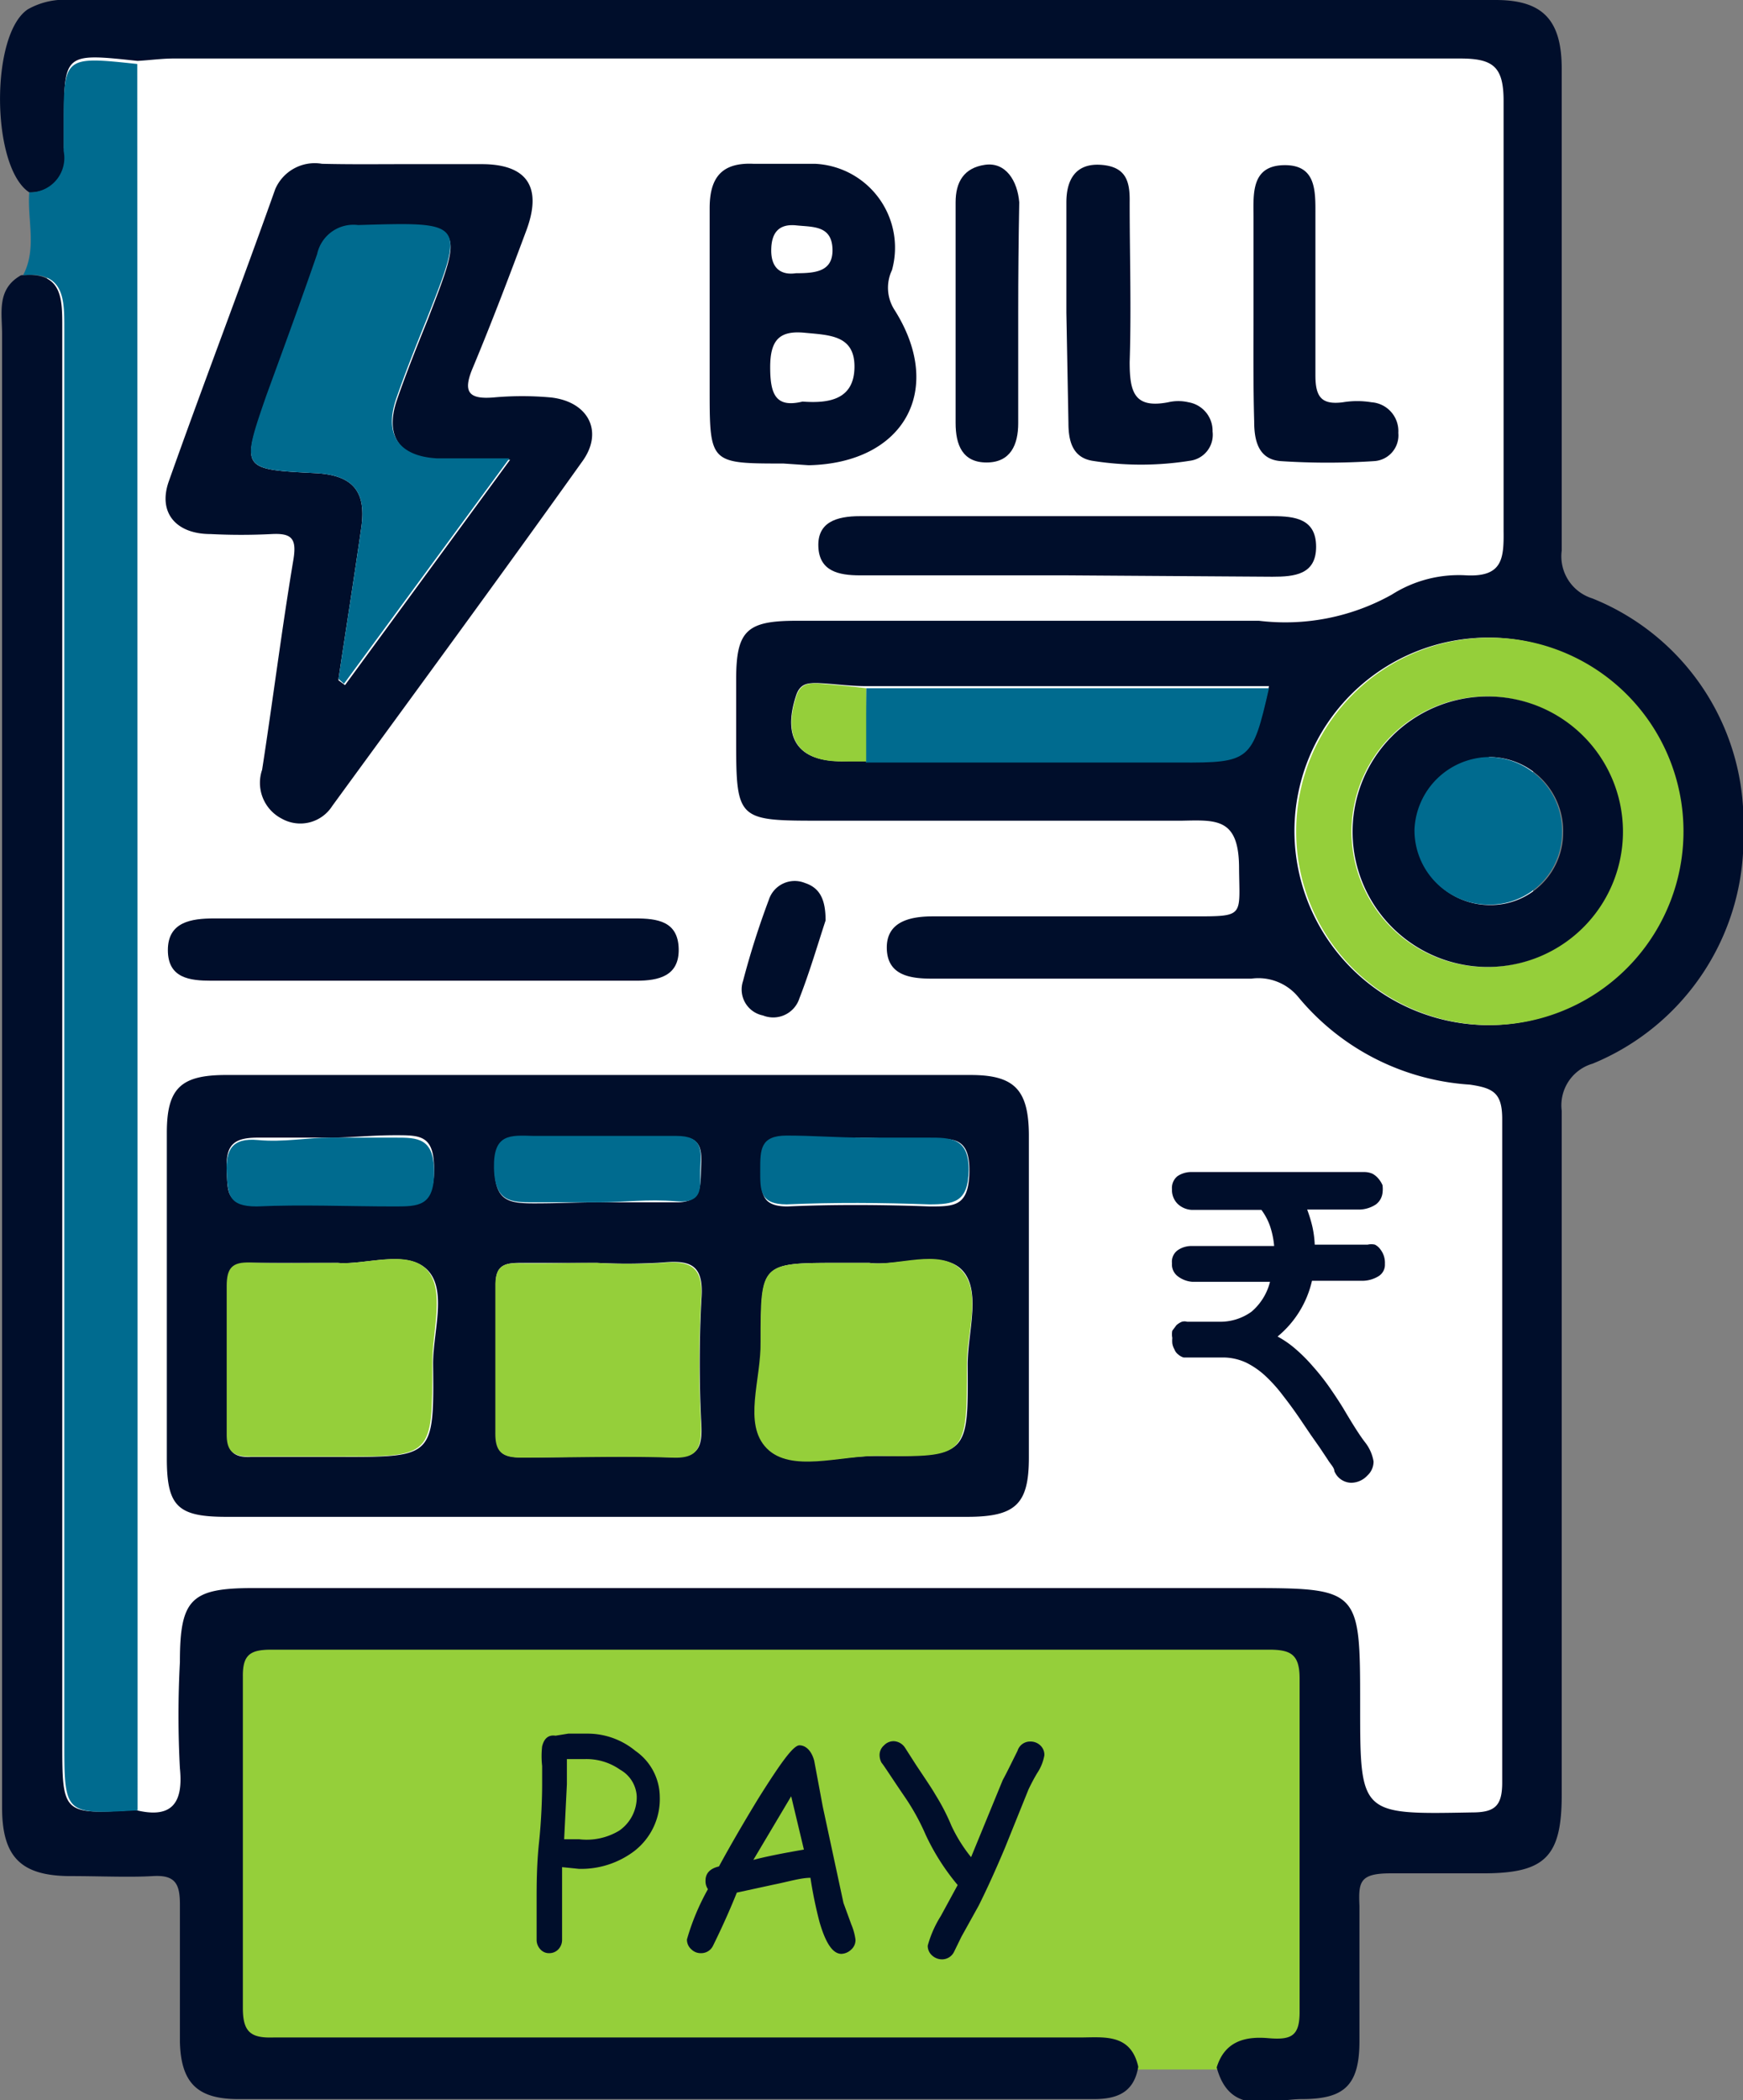 <svg xmlns="http://www.w3.org/2000/svg" viewBox="0 0 50.67 61.03"><rect x="0" y="0" width="50.67" height="61.03" fill="#808080" stroke="none"/><defs><style>.cls-1{fill:#fff;}.cls-2{fill:#95cf3a;}.cls-3{fill:#000e2b;}.cls-4{fill:#006b8f;}</style></defs><g id="Layer_2" data-name="Layer 2"><g id="Layer_1-2" data-name="Layer 1"><rect class="cls-1" x="1.37" y="1.07" width="43.2" height="52.22"/><rect class="cls-2" x="6.57" y="47.17" width="32.11" height="12.97"/><path class="cls-3" d="M.85,5.59C-.26,4.86-.29,1,.81.27A2.17,2.17,0,0,1,2.06,0H43.48c1.36,0,1.92.57,1.92,2,0,4.68,0,9.36,0,14a1.28,1.28,0,0,0,.89,1.39,7,7,0,0,1,4.39,6.75,7.07,7.07,0,0,1-4.38,6.77,1.26,1.26,0,0,0-.9,1.37c0,6.63,0,13.25,0,19.88,0,1.79-.48,2.27-2.23,2.28-.92,0-1.83,0-2.74,0s-.94.25-.91.95c0,1.31,0,2.62,0,3.93S39.05,61,37.85,61c-.89,0-2.09.53-2.48-.92.23-.75.81-.91,1.5-.85s.92-.07.91-.81c0-3.21,0-6.43,0-9.64,0-.7-.25-.84-.89-.84q-14.51,0-29,0c-.61,0-.84.14-.83.79q0,4.81,0,9.63c0,.71.25.87.89.85,1.11,0,2.22,0,3.33,0h20.1c.7,0,1.49-.13,1.71.85-.12.73-.59.94-1.28.94H6.92c-1.18,0-1.66-.47-1.69-1.66,0-1.34,0-2.69,0-4,0-.6-.14-.86-.79-.82s-1.58,0-2.38,0c-1.46,0-2-.56-2-2V9.7c0-.62-.16-1.3.55-1.7,1.22-.12,1.2.69,1.2,1.54V50.6c0,2.13,0,2.13,2.13,2,1,.25,1.4-.14,1.29-1.21a28.94,28.94,0,0,1,0-3.09c0-1.83.32-2.15,2.13-2.15H36.17c3.37,0,3.37,0,3.37,3.4,0,3.2,0,3.18,3.25,3.12.66,0,.88-.18.88-.87q0-9.63,0-19.28c0-.76-.26-.9-.94-1a7.06,7.06,0,0,1-5-2.56,1.5,1.5,0,0,0-1.35-.52c-3.1,0-6.19,0-9.29,0-.64,0-1.29-.1-1.31-.87s.64-.94,1.34-.94h7.61c1.47,0,1.3,0,1.29-1.43s-.66-1.37-1.66-1.35c-3.49,0-7,0-10.48,0-2.46,0-2.48,0-2.48-2.42,0-.56,0-1.12,0-1.67,0-1.43.3-1.72,1.75-1.72,4.48,0,9,0,13.45,0a6.35,6.35,0,0,0,3.86-.76,3.63,3.63,0,0,1,2.17-.56c1.05.05,1.09-.49,1.08-1.3,0-4.16,0-8.33,0-12.49,0-1-.31-1.23-1.27-1.23q-18.69,0-37.38,0c-.35,0-.71.05-1.06.07-2.14-.23-2.14-.23-2.14,1.82,0,.24,0,.48,0,.71A1,1,0,0,1,.85,5.59ZM25.17,22.1c3,0,6.08,0,9.13,0,2,0,2.11-.05,2.59-2.16H25.18c-.47,0-.94-.07-1.41-.09-.28,0-.51,0-.63.37-.4,1.23.06,1.91,1.33,1.9Zm18.1,7.69a5.63,5.63,0,1,0-5.64-5.67A5.65,5.65,0,0,0,43.27,29.79Z"/><path class="cls-4" d="M.85,5.59a1,1,0,0,0,1-1.2c0-.23,0-.47,0-.71,0-2.05,0-2.05,2.14-1.82Q4,27.24,4,52.61c-2.13.12-2.13.12-2.13-2V9.54c0-.85,0-1.66-1.2-1.54C1.08,7.23.79,6.39.85,5.59Z"/><path class="cls-2" d="M43.27,29.79a5.63,5.63,0,1,1,5.67-5.64A5.63,5.63,0,0,1,43.27,29.79Zm0-1.69a3.93,3.93,0,1,0-.1-7.86,3.93,3.93,0,0,0,.1,7.86Z"/><path class="cls-4" d="M25.18,20H36.89c-.48,2.11-.55,2.17-2.59,2.16-3,0-6.09,0-9.13,0C25.17,21.39,25.17,20.68,25.18,20Z"/><path class="cls-2" d="M25.18,20c0,.71,0,1.42,0,2.13l-.7,0c-1.27,0-1.73-.67-1.33-1.9.12-.36.35-.38.63-.37C24.24,19.9,24.71,19.94,25.18,20Z"/><path class="cls-3" d="M17.29,44.08H6.58c-1.4,0-1.72-.3-1.73-1.64q0-4.77,0-9.52c0-1.29.4-1.68,1.72-1.68H28.22c1.27,0,1.68.43,1.69,1.73q0,4.7,0,9.39c0,1.36-.39,1.72-1.8,1.72Zm8-7.38h-.89c-2.27,0-2.29,0-2.27,2.29,0,1.06-.45,2.45.18,3.1s2.11.21,3.2.22c2.63,0,2.64,0,2.62-2.65,0-.94.41-2.17-.17-2.76S26.07,36.81,25.27,36.7Zm-7.92,0c-.76,0-1.51,0-2.26,0-.49,0-.71.11-.7.65,0,1.42,0,2.85,0,4.27,0,.59.22.74.77.73,1.46,0,2.92-.05,4.38,0,.74,0,.85-.29.83-.91a34.74,34.74,0,0,1,0-3.68c.08-1-.3-1.15-1.14-1.07A17,17,0,0,1,17.35,36.7Zm-7.53,0c-1,0-1.76,0-2.55,0-.52,0-.69.16-.68.68,0,1.42,0,2.85,0,4.28,0,.51.17.7.68.68.88,0,1.75,0,2.62,0,2.69,0,2.71,0,2.68-2.71,0-.94.42-2.16-.18-2.74S10.59,36.77,9.82,36.7Zm15.29-3.64c-.75,0-1.5,0-2.24,0s-.78.4-.77,1,0,1,.77,1c1.38-.06,2.76-.05,4.14,0,.72,0,1.13,0,1.15-1s-.46-1-1.16-.94S25.74,33.06,25.11,33.06Zm-15.5,0c-.71,0-1.42,0-2.13,0s-.94.21-.91.93,0,1,.87,1c1.34-.07,2.68,0,4,0,.7,0,1.16,0,1.16-1s-.39-1-1.12-1S10.24,33.06,9.61,33.06Zm7.79,1.88c.75,0,1.51,0,2.26,0s.68-.52.7-1,.05-.93-.7-.9c-1.38.05-2.76,0-4.15,0-.68,0-1.16,0-1.15.93s.41,1,1.14,1S16.77,34.94,17.4,34.94Z"/><path class="cls-3" d="M11.77,4.77H14c1.33,0,1.77.67,1.3,1.93s-1,2.66-1.56,4c-.29.69-.12.91.61.85a9.2,9.2,0,0,1,1.66,0c1.1.12,1.55,1,.91,1.87-2.39,3.35-4.83,6.67-7.26,10a1.1,1.1,0,0,1-1.47.37,1.17,1.17,0,0,1-.57-1.42c.31-2,.57-4.08.91-6.11.1-.61-.05-.77-.63-.74a17.61,17.61,0,0,1-1.78,0c-1,0-1.54-.62-1.21-1.54C5.92,11.13,7,8.32,8,5.5a1.25,1.25,0,0,1,1.36-.74C10.18,4.78,11,4.77,11.77,4.77Zm-1.93,15,.19.14,4.8-6.55c-.86,0-1.48,0-2.1,0-1.12-.06-1.55-.69-1.19-1.74.27-.78.58-1.55.89-2.32,1.1-2.84,1.1-2.81-2-2.72a1.08,1.08,0,0,0-1.19.84c-.45,1.39-1,2.75-1.48,4.12C7,13.64,7,13.64,9.18,13.75c1.08.06,1.48.53,1.32,1.6C10.29,16.81,10.06,18.27,9.84,19.73Z"/><path class="cls-3" d="M22.77,13.47c-2.1,0-2.14,0-2.14-2.07,0-1.78,0-3.57,0-5.35,0-.9.36-1.33,1.27-1.29.6,0,1.19,0,1.79,0a2.44,2.44,0,0,1,2.24,3.09A1.19,1.19,0,0,0,26,9c1.48,2.33.28,4.46-2.49,4.52Zm.56-1.8c.79.06,1.5-.07,1.51-1s-.72-.93-1.45-1-1,.21-1,1S22.55,11.86,23.33,11.67Zm-.19-3.73c.58,0,1.09-.05,1.06-.72s-.57-.62-1.05-.67-.73.18-.73.73S22.74,8,23.14,7.94Z"/><path class="cls-3" d="M12.28,26.69h6.18c.65,0,1.25.08,1.27.88s-.59.93-1.23.93H6.15c-.63,0-1.27-.07-1.27-.89s.68-.92,1.35-.92Z"/><path class="cls-3" d="M31,16.72H25c-.62,0-1.18-.12-1.21-.83S24.31,15,25,15H37c.65,0,1.26.08,1.26.89s-.63.87-1.27.87Z"/><path class="cls-3" d="M36.44,9.06c0-.92,0-1.83,0-2.74,0-.67-.08-1.5.88-1.52s.92.77.92,1.47c0,1.55,0,3.1,0,4.64,0,.63.18.86.8.78a2.57,2.57,0,0,1,.83,0,.84.84,0,0,1,.78.89.75.75,0,0,1-.7.82,20.57,20.57,0,0,1-2.72,0c-.65-.05-.77-.6-.77-1.15C36.43,11.2,36.44,10.13,36.44,9.06Z"/><path class="cls-3" d="M31,9.09C31,8,31,7,31,5.88c0-.63.25-1.14,1-1.09s.85.5.84,1.09c0,1.55.05,3.1,0,4.64,0,.87.13,1.36,1.12,1.17a1.3,1.3,0,0,1,.59,0,.84.84,0,0,1,.7.85.76.76,0,0,1-.66.85,9,9,0,0,1-2.84,0c-.58-.1-.69-.59-.69-1.1Z"/><path class="cls-3" d="M29.6,9.09V12.3c0,.62-.22,1.14-.92,1.14s-.9-.51-.9-1.15c0-2.14,0-4.27,0-6.41,0-.59.24-1,.85-1.09s.95.47,1,1.09C29.61,7,29.6,8,29.6,9.09Z"/><path class="cls-3" d="M24,26.75c-.23.7-.46,1.49-.76,2.26a.8.8,0,0,1-1.06.5.77.77,0,0,1-.58-1,24,24,0,0,1,.75-2.36.79.79,0,0,1,1.05-.49C23.86,25.81,24,26.18,24,26.75Z"/><path class="cls-3" d="M43.3,28.1a3.93,3.93,0,0,1-.1-7.86,3.93,3.93,0,1,1,.1,7.86Zm0-6.09a2.2,2.2,0,0,0-2.15,2.1,2.16,2.16,0,0,0,2.16,2.19,2.1,2.1,0,0,0,2.13-2.08A2.15,2.15,0,0,0,43.27,22Z"/><path class="cls-2" d="M25.27,36.7c.8.11,2.05-.44,2.67.2s.16,1.82.17,2.76c0,2.67,0,2.69-2.62,2.65-1.09,0-2.5.49-3.2-.22s-.16-2-.18-3.1c0-2.29,0-2.29,2.27-2.29Z"/><path class="cls-2" d="M17.35,36.7a17,17,0,0,0,1.89,0c.84-.08,1.22.12,1.14,1.07a34.74,34.74,0,0,0,0,3.68c0,.62-.09.94-.83.91-1.46-.05-2.92,0-4.38,0-.55,0-.78-.14-.77-.73,0-1.42,0-2.85,0-4.27,0-.54.21-.67.7-.65C15.84,36.72,16.59,36.7,17.35,36.7Z"/><path class="cls-2" d="M9.82,36.7c.77.07,2-.4,2.57.18s.17,1.8.18,2.74c0,2.71,0,2.71-2.68,2.71-.87,0-1.74,0-2.62,0-.51,0-.69-.17-.68-.68,0-1.43,0-2.86,0-4.28,0-.52.16-.7.68-.68C8.06,36.72,8.85,36.7,9.82,36.7Z"/><path class="cls-4" d="M25.11,33.06c.63,0,1.27,0,1.89,0s1.17,0,1.16.94-.43,1-1.15,1c-1.38-.05-2.76-.06-4.14,0-.79,0-.77-.41-.77-1s0-1,.77-1S24.36,33.06,25.11,33.06Z"/><path class="cls-4" d="M9.61,33.06c.63,0,1.26,0,1.89,0s1.12,0,1.12,1-.46,1-1.16,1c-1.34,0-2.68-.06-4,0-.82,0-.84-.35-.87-1s.16-1,.91-.93S8.9,33.06,9.61,33.06Z"/><path class="cls-4" d="M17.4,34.94c-.63,0-1.27,0-1.9,0s-1.12,0-1.14-1,.47-.95,1.15-.93c1.39,0,2.77,0,4.15,0,.75,0,.73.39.7.9s.16,1.07-.7,1S18.15,34.94,17.4,34.94Z"/><path class="cls-4" d="M9.84,19.73c.22-1.46.45-2.92.66-4.38.16-1.07-.24-1.54-1.32-1.6C7,13.64,7,13.64,7.74,11.5c.5-1.37,1-2.73,1.48-4.12a1.08,1.08,0,0,1,1.19-.84c3.12-.09,3.12-.12,2,2.72-.31.77-.62,1.54-.89,2.32-.36,1.05.07,1.68,1.19,1.74.62,0,1.24,0,2.1,0L10,19.87Z"/><path class="cls-4" d="M43.27,22a2.15,2.15,0,0,1,2.14,2.21,2.1,2.1,0,0,1-2.13,2.08,2.16,2.16,0,0,1-2.16-2.19A2.2,2.2,0,0,1,43.27,22Z"/><path class="cls-3" d="M39.28,43.09a.54.54,0,0,1-.49-.34c0-.1-.12-.21-.19-.33l-.24-.36-.26-.37-.23-.34c-.2-.3-.39-.56-.57-.79a4.33,4.33,0,0,0-.52-.58,2.36,2.36,0,0,0-.55-.38,1.61,1.61,0,0,0-.62-.15h-.7l-.29,0-.21,0a.42.42,0,0,1-.16-.09.33.33,0,0,1-.11-.15.49.49,0,0,1-.06-.17.92.92,0,0,1,0-.16.52.52,0,0,1,0-.21l.12-.16a.54.54,0,0,1,.16-.1.28.28,0,0,1,.15,0l.47,0,.45,0a1.55,1.55,0,0,0,.95-.29,1.67,1.67,0,0,0,.54-.87h-.58l-.36,0H34.66a.79.79,0,0,1-.42-.16.43.43,0,0,1-.17-.38.41.41,0,0,1,.17-.38.7.7,0,0,1,.42-.12h1l.76,0h.62a2.48,2.48,0,0,0-.12-.58,1.76,1.76,0,0,0-.25-.47h-.41l-.34,0H34.65a.64.64,0,0,1-.42-.18.57.57,0,0,1-.16-.42.44.44,0,0,1,.16-.38.72.72,0,0,1,.42-.12h1c.23,0,.48,0,.76,0H38l.61,0,.5,0,.37,0h.19a.59.59,0,0,1,.23.05.58.58,0,0,1,.17.14.76.76,0,0,1,.12.19.85.85,0,0,1,0,.23A.49.49,0,0,1,40,35a.91.91,0,0,1-.54.15h-.64l-.37,0H38a4,4,0,0,1,.15.49,3,3,0,0,1,.07.53l.56,0,.46,0h.52a.46.46,0,0,1,.21,0,.43.43,0,0,1,.16.14.63.63,0,0,1,.13.42.39.39,0,0,1-.19.36.91.91,0,0,1-.51.13h-.31l-.3,0h-.81a2.94,2.94,0,0,1-1,1.62,2.86,2.86,0,0,1,.52.36,4.72,4.72,0,0,1,.5.5,6.75,6.75,0,0,1,.47.59c.14.2.28.41.41.62.26.44.47.78.64,1a1.22,1.22,0,0,1,.25.56.55.55,0,0,1-.18.41A.65.65,0,0,1,39.28,43.09Z"/><path class="cls-3" d="M16.83,54.31l-.49-.05c0,.4,0,1.11,0,2.12a.4.4,0,0,1-.11.27.36.36,0,0,1-.26.11.33.33,0,0,1-.26-.11.4.4,0,0,1-.11-.27V55.2c0-.39,0-1,.07-1.66s.09-1.33.09-1.66v-.56a2.52,2.52,0,0,1,0-.57c.06-.24.19-.34.39-.31l.37-.06.58,0a2.18,2.18,0,0,1,1.37.5,1.64,1.64,0,0,1,.71,1.33,1.91,1.91,0,0,1-.75,1.59A2.56,2.56,0,0,1,16.83,54.31Zm.2-3.19h-.32l-.23,0v.73l-.08,1.6.44,0A1.83,1.83,0,0,0,18,53.2a1.18,1.18,0,0,0,.51-1,.94.94,0,0,0-.48-.77A1.7,1.7,0,0,0,17,51.12Z"/><path class="cls-3" d="M24.46,56.78c-.25,0-.46-.31-.64-.94a12.53,12.53,0,0,1-.26-1.27c-.28,0-.63.11-1.08.2L21.42,55c-.14.35-.36.87-.69,1.54a.38.38,0,0,1-.35.22.38.38,0,0,1-.28-.11.37.37,0,0,1-.13-.29,6.82,6.82,0,0,1,.61-1.46.41.41,0,0,1-.07-.25c0-.21.13-.35.39-.41.31-.57.69-1.23,1.16-2,.63-1,1-1.52,1.18-1.52s.35.15.43.45l.25,1.34.6,2.79.23.63a1.71,1.71,0,0,1,.12.44.37.37,0,0,1-.13.29A.43.43,0,0,1,24.46,56.78ZM23,52.2,21.9,54.05q.48-.13,1.47-.3Z"/><path class="cls-3" d="M30.15,51.53c-.06.1-.15.26-.25.47l-.69,1.71c-.27.64-.52,1.19-.76,1.67l-.5.9-.21.43a.39.39,0,0,1-.36.23.43.43,0,0,1-.28-.11.37.37,0,0,1-.13-.29,3.2,3.2,0,0,1,.38-.86l.49-.9a6.61,6.61,0,0,1-.93-1.46,6.59,6.59,0,0,0-.6-1.09c-.39-.57-.61-.92-.68-1a.46.46,0,0,1-.06-.22.37.37,0,0,1,.13-.29.38.38,0,0,1,.28-.12.41.41,0,0,1,.33.19l.32.5c.28.42.47.7.56.86a6.12,6.12,0,0,1,.47.91,4.43,4.43,0,0,0,.57.91l.92-2.24c.1-.18.24-.47.43-.85a.38.38,0,0,1,.37-.27.41.41,0,0,1,.29.11.37.37,0,0,1,.12.29A1.35,1.35,0,0,1,30.15,51.53Z"/></g></g></svg>